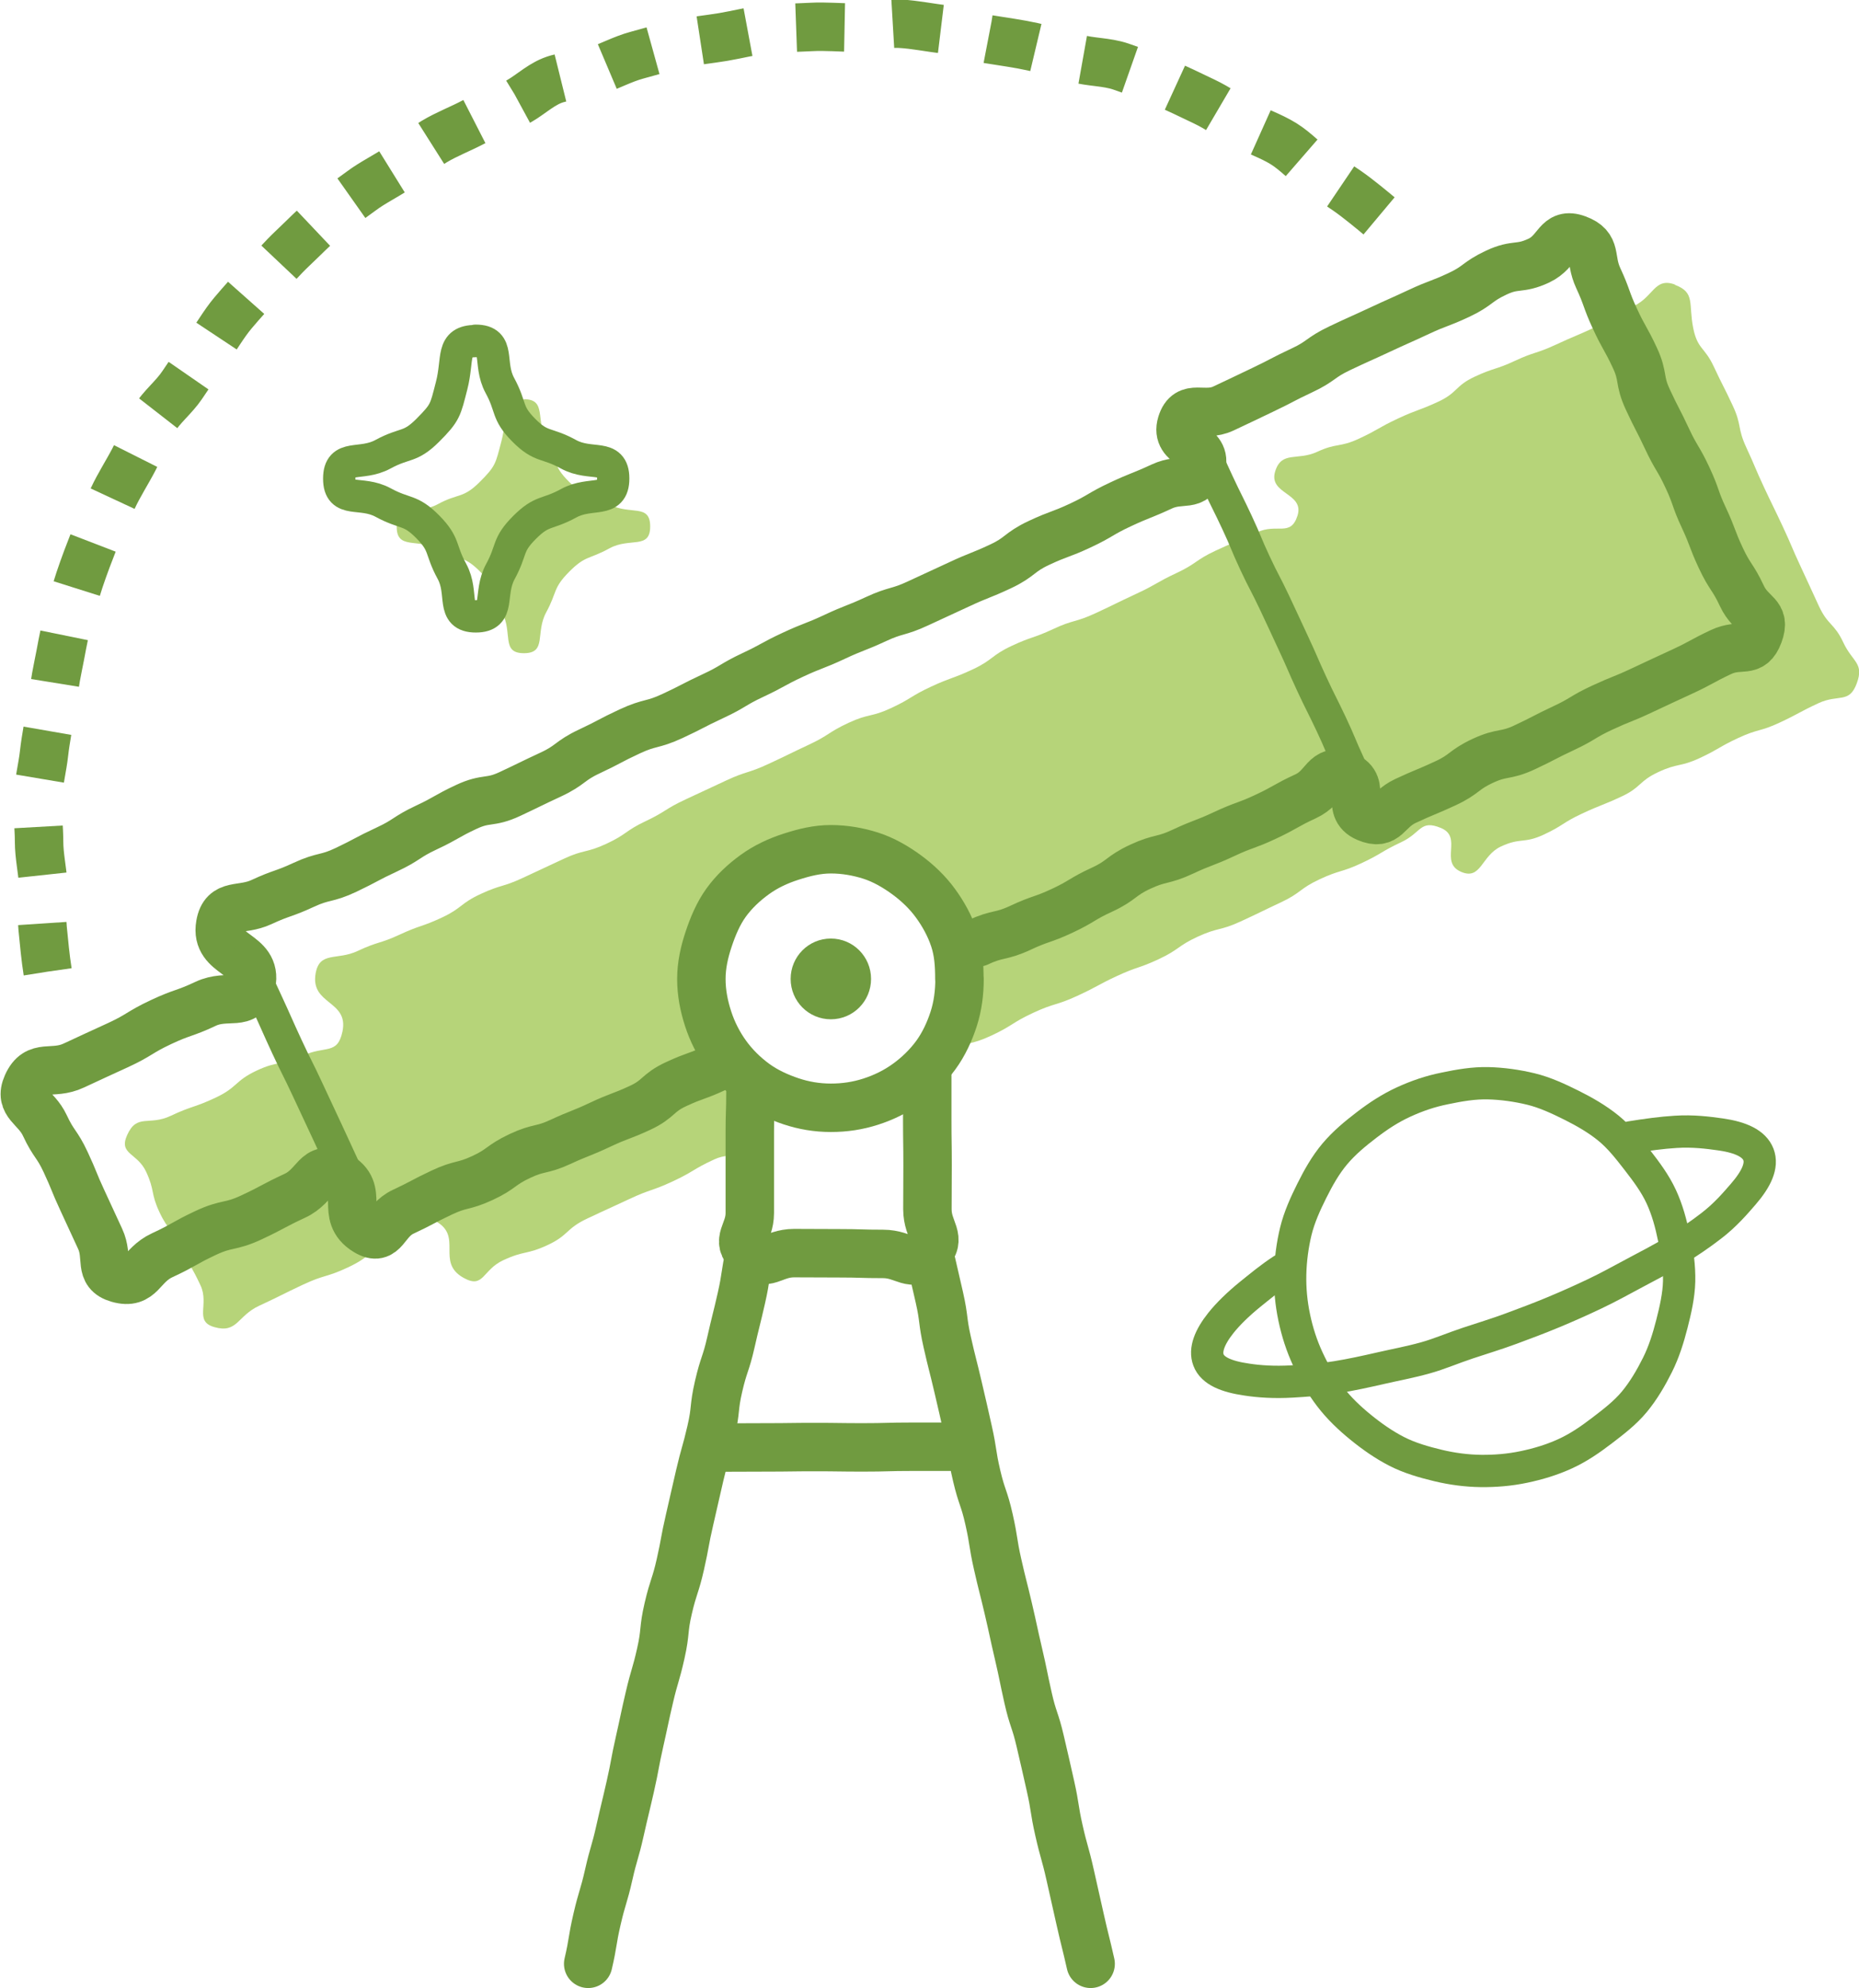 <svg xmlns="http://www.w3.org/2000/svg" id="Layer_2" data-name="Layer 2" viewBox="0 0 115.14 123.11"><defs><style>      .cls-1 {        fill: #709b40;      }      .cls-2 {        stroke-dasharray: 3 3;      }      .cls-2, .cls-3, .cls-4 {        fill: none;        stroke: #709b40;        stroke-linejoin: round;      }      .cls-2, .cls-4 {        stroke-width: 3px;      }      .cls-3 {        stroke-width: 2px;      }      .cls-3, .cls-4 {        stroke-linecap: round;      }      .cls-5 {        fill: #b6d479;      }    </style></defs><g id="Layer_1-2" data-name="Layer 1"><g><path class="cls-5" d="M32.44,24.72c1.45,0,.71,1.28,1.41,2.55s.35,1.52,1.37,2.54,1.25.72,2.52,1.42,2.53-.08,2.53,1.37-1.26.66-2.53,1.36-1.47.42-2.49,1.45-.73,1.24-1.42,2.51.06,2.53-1.38,2.53-.67-1.27-1.36-2.54-.36-1.53-1.39-2.55-1.3-.66-2.57-1.35-2.56.05-2.56-1.39,1.28-.71,2.55-1.4,1.54-.33,2.57-1.35,1-1.16,1.37-2.56c.41-1.56-.06-2.56,1.39-2.56Z"></path><g><path class="cls-5" d="M52.97,67.97c-.48.1-.99.15-1.5.15.59,0,.59.04,1.18,0,.22-.01.49-.1.32-.16Z"></path><path class="cls-5" d="M103.74,17.62c-1.27-.46-1.32.76-2.55,1.33s-1.15.73-2.37,1.3-1.24.53-2.47,1.1-1.29.42-2.51.99-1.29.42-2.51.99-1.03.98-2.26,1.55-1.27.47-2.49,1.04-1.18.67-2.4,1.24-1.37.25-2.6.82-2.2-.08-2.6,1.21c-.44,1.43,1.84,1.32,1.38,2.75-.43,1.33-1.26.44-2.52,1.03s-1.29.54-2.55,1.13-1.17.8-2.43,1.39-1.21.69-2.48,1.28-1.25.61-2.52,1.2-1.36.39-2.62.98-1.33.46-2.59,1.05-1.14.86-2.4,1.45-1.31.48-2.58,1.07-1.2.73-2.46,1.32-1.38.33-2.65.92-1.19.76-2.45,1.35-1.25.61-2.52,1.2-1.34.43-2.61,1.02-1.26.59-2.53,1.18-1.19.74-2.46,1.34-1.16.81-2.43,1.4-1.38.34-2.64.93-1.27.59-2.53,1.18-1.35.41-2.62,1-1.14.87-2.4,1.46-1.33.46-2.6,1.05-1.35.42-2.62,1.02-2.35,0-2.6,1.38c-.35,1.97,2.07,1.66,1.66,3.61-.31,1.47-1.08.85-2.44,1.49s-1.52.29-2.88.93-1.17,1.03-2.53,1.67-1.43.49-2.79,1.13-2.09-.17-2.7,1.2c-.53,1.19.63,1.08,1.18,2.26s.27,1.31.82,2.49.81,1.05,1.36,2.23.64,1.14,1.19,2.32-.41,2.22.85,2.58c1.44.41,1.42-.69,2.78-1.32s1.34-.66,2.7-1.3,1.45-.44,2.81-1.08,1.22-.93,2.59-1.56,1.49-2.02,2.81-1.31c1.76.94,0,2.54,1.75,3.52,1.26.7,1.15-.48,2.46-1.09s1.44-.33,2.75-.94,1.12-1.01,2.43-1.63,1.31-.6,2.63-1.22,1.37-.48,2.68-1.09,1.25-.75,2.57-1.36,2.09.3,2.91-.9c.74-1.1-1.14-1.85-.28-2.86.73-.86,1.22-.13,2.35-.13s1.12.07,2.25.07c-1.02,0-1.97-.11-2.85-.48s-1.84-.81-2.53-1.5-1.27-1.55-1.65-2.47-.47-1.9-.47-2.91.39-1.91.75-2.8.66-1.91,1.35-2.6,1.52-1.37,2.44-1.75,1.95-.35,2.96-.35,2.04.09,2.92.46,1.6,1.14,2.29,1.84,1.41,1.4,1.79,2.31.44,1.88.44,2.9c0,1.17-.34,2.22-.82,3.21s-1.06,2.09-1.94,2.79c1.39-.42,1.2-.91,2.52-1.53s1.44-.36,2.76-.98,1.24-.78,2.57-1.4,1.41-.44,2.73-1.05,1.23-.66,2.48-1.24,1.32-.45,2.58-1.04,1.15-.81,2.41-1.39,1.37-.35,2.63-.93,1.25-.6,2.51-1.19,1.14-.84,2.4-1.43,1.34-.41,2.6-1,1.2-.71,2.46-1.3,1.16-1.41,2.45-.88c1.39.57-.12,2.13,1.26,2.72,1.24.53,1.24-1,2.46-1.57s1.41-.16,2.64-.73,1.15-.73,2.37-1.3,1.25-.5,2.47-1.07,1.05-.94,2.27-1.51,1.35-.3,2.57-.87,1.17-.68,2.4-1.25,1.32-.37,2.54-.94,1.19-.64,2.42-1.21,1.89.05,2.36-1.22-.26-1.31-.83-2.53-.95-1.04-1.52-2.27-.56-1.23-1.13-2.45-.53-1.24-1.1-2.46-.59-1.21-1.16-2.43-.53-1.24-1.1-2.47-.27-1.37-.84-2.59-.61-1.21-1.18-2.43-1-1.05-1.27-2.38c-.3-1.51.14-2.2-1.13-2.67Z"></path></g><path class="cls-4" d="M59.43,60.62c0,.86-.11,1.69-.36,2.47s-.62,1.58-1.11,2.25-1.11,1.27-1.79,1.76-1.43.86-2.24,1.12-1.61.38-2.47.38-1.68-.14-2.46-.4-1.57-.62-2.24-1.11-1.28-1.09-1.77-1.77-.87-1.43-1.13-2.23-.42-1.61-.42-2.47.19-1.68.45-2.46.59-1.58,1.08-2.26,1.11-1.26,1.79-1.75,1.43-.84,2.24-1.1,1.6-.46,2.46-.46,1.7.15,2.48.4,1.54.69,2.21,1.18,1.29,1.08,1.78,1.75.9,1.41,1.17,2.22.32,1.62.32,2.48Z"></path><path class="cls-4" d="M46.48,67.62c0,1.25-.04,1.25-.04,2.5s0,1.25,0,2.5,0,1.25,0,2.5-.92,1.67,0,2.51c1.02.92,1.38-.03,2.75-.03s1.37.01,2.75.01,1.38.04,2.75.04,1.78.94,2.75-.03,0-1.37,0-2.74.01-1.37.01-2.75-.02-1.38-.02-2.75,0-1.38,0-2.75"></path><path class="cls-4" d="M57.55,77.6q.31,1.37.63,2.74c.31,1.37.18,1.41.49,2.78s.34,1.37.66,2.74.32,1.37.63,2.75.21,1.4.53,2.77.46,1.34.77,2.72.22,1.4.53,2.77.34,1.37.66,2.74.3,1.38.62,2.75.29,1.38.6,2.76.44,1.34.76,2.72.32,1.37.63,2.75.22,1.4.53,2.77.38,1.36.69,2.74.31,1.38.62,2.76.34,1.37.65,2.75"></path><path class="cls-4" d="M46.44,77.61c-.31,1.37-.21,1.4-.52,2.77s-.34,1.37-.65,2.74-.44,1.34-.76,2.72-.15,1.41-.47,2.79-.38,1.36-.7,2.73-.31,1.37-.63,2.75-.26,1.39-.57,2.76-.43,1.35-.75,2.72-.15,1.41-.46,2.79-.39,1.36-.71,2.73-.3,1.38-.61,2.75-.26,1.39-.57,2.76-.33,1.37-.64,2.75-.39,1.36-.7,2.73-.4,1.36-.72,2.74-.23,1.4-.55,2.77"></path><path class="cls-4" d="M60.57,58.36c1.26-.59,1.38-.32,2.64-.91s1.32-.46,2.58-1.05,1.19-.72,2.45-1.3,1.14-.85,2.39-1.43,1.37-.34,2.63-.93,1.3-.5,2.56-1.09,1.31-.48,2.57-1.07,1.22-.69,2.48-1.27,1.16-1.79,2.45-1.26c1.39.57-.05,1.99,1.33,2.58,1.24.53,1.18-.46,2.4-1.03s1.24-.52,2.47-1.09,1.1-.83,2.33-1.4,1.36-.26,2.58-.83,1.2-.62,2.42-1.19,1.16-.7,2.39-1.27,1.25-.5,2.48-1.08,1.22-.57,2.45-1.14,1.19-.64,2.42-1.22,1.87.16,2.34-1.11-.47-1.14-1.04-2.36-.74-1.14-1.31-2.36-.48-1.27-1.05-2.49-.45-1.28-1.02-2.5-.69-1.17-1.26-2.39-.62-1.2-1.19-2.43-.24-1.38-.81-2.6-.66-1.18-1.23-2.41-.46-1.28-1.03-2.51-.03-1.94-1.3-2.41-1.16.76-2.38,1.33-1.41.17-2.63.74-1.11.82-2.33,1.39-1.26.48-2.48,1.05-1.23.55-2.45,1.12-1.23.55-2.45,1.13-1.12.8-2.34,1.37-1.2.62-2.42,1.2-1.22.59-2.44,1.16-2.19-.35-2.59.94c-.44,1.43,1.67,1.27,1.21,2.7-.43,1.33-1.17.6-2.44,1.19s-1.3.52-2.56,1.11-1.21.71-2.47,1.3-1.31.49-2.57,1.08-1.13.87-2.39,1.46-1.3.52-2.56,1.11-1.27.58-2.53,1.17-1.35.39-2.62.98-1.3.51-2.56,1.1-1.3.51-2.57,1.1-1.23.67-2.49,1.26-1.2.72-2.47,1.31-1.24.64-2.51,1.23-1.37.36-2.64.95-1.24.65-2.5,1.24-1.14.85-2.41,1.44-1.26.61-2.52,1.2-1.44.21-2.7.8-1.22.69-2.48,1.28-1.18.77-2.45,1.36-1.24.65-2.5,1.25-1.38.35-2.65.94-1.33.47-2.6,1.06-2.32.02-2.56,1.4c-.35,1.97,2.34,1.71,1.93,3.67-.31,1.47-1.47.59-2.83,1.23s-1.42.5-2.78,1.14-1.29.79-2.65,1.42-1.37.62-2.73,1.26-2.28-.18-2.9,1.2c-.53,1.19.55,1.34,1.1,2.52s.74,1.09,1.29,2.27.49,1.2,1.04,2.38.54,1.18,1.09,2.36-.13,2.1,1.12,2.46c1.44.41,1.37-.81,2.73-1.44s1.31-.73,2.67-1.37,1.5-.34,2.85-.97,1.33-.71,2.69-1.34,1.32-1.98,2.65-1.27c1.76.94.07,2.43,1.78,3.47,1.14.69,1.08-.65,2.28-1.21s1.18-.62,2.39-1.19,1.31-.34,2.52-.9,1.1-.79,2.31-1.36,1.32-.32,2.53-.88,1.24-.49,2.45-1.06,1.25-.48,2.46-1.04,1.05-.92,2.26-1.48,1.26-.45,2.47-1.02"></path><path class="cls-3" d="M74.3,27.39c.58,1.25.55,1.26,1.13,2.5s.61,1.23,1.19,2.47.53,1.27,1.11,2.51.63,1.22,1.22,2.47.58,1.25,1.16,2.49.55,1.26,1.13,2.51.61,1.23,1.2,2.48.54,1.27,1.12,2.52"></path><path class="cls-3" d="M15.26,59.34q.63,1.36,1.26,2.72c.63,1.36.61,1.37,1.24,2.73s.67,1.34,1.3,2.7.64,1.36,1.27,2.72.63,1.37,1.26,2.73"></path><path class="cls-4" d="M44.46,89.64c1.5,0,1.5-.01,3-.01s1.5-.02,3-.02,1.5.02,3,.02,1.5-.04,3-.04,1.5,0,3,0"></path><path class="cls-1" d="M53.95,60.62c0,1.38-1.11,2.5-2.49,2.5s-2.49-1.12-2.49-2.5,1.11-2.5,2.49-2.5,2.49,1.12,2.49,2.5Z"></path><path class="cls-3" d="M103.71,76.66c.19.9.31,1.8.29,2.68s-.23,1.79-.45,2.65-.49,1.73-.89,2.53-.86,1.59-1.43,2.28-1.29,1.24-2.01,1.79-1.44,1.05-2.27,1.43-1.66.63-2.56.82c-.9.19-1.79.26-2.67.25s-1.79-.13-2.66-.34-1.75-.46-2.55-.87-1.54-.93-2.24-1.5-1.35-1.19-1.9-1.91-.99-1.5-1.37-2.32-.65-1.66-.84-2.56c-.19-.9-.27-1.8-.25-2.68s.14-1.81.35-2.67.59-1.7.99-2.5.84-1.59,1.42-2.28,1.27-1.26,1.99-1.81,1.45-1.03,2.28-1.41,1.65-.66,2.55-.84c.9-.19,1.79-.34,2.67-.32s1.81.15,2.67.36,1.7.6,2.5,1,1.59.85,2.29,1.42,1.25,1.28,1.8,1.99,1.09,1.43,1.47,2.25.61,1.68.79,2.57Z"></path><path class="cls-3" d="M29.46,21.1c1.57,0,.75,1.39,1.5,2.77s.38,1.66,1.48,2.77,1.39.73,2.77,1.49,2.77-.07,2.77,1.5-1.38.78-2.75,1.53-1.63.39-2.74,1.5-.75,1.36-1.5,2.74.04,2.77-1.52,2.77-.73-1.42-1.48-2.79-.4-1.65-1.5-2.76-1.38-.75-2.76-1.5-2.72.08-2.72-1.48,1.33-.76,2.71-1.51,1.66-.37,2.77-1.48,1.09-1.25,1.48-2.76c.44-1.69-.06-2.77,1.51-2.77Z"></path><path class="cls-3" d="M100.99,70.43c1-.16,1.94-.29,2.79-.34,1.07-.07,2.01.05,2.79.16,1.26.18,2.08.57,2.34,1.24.26.68-.11,1.5-.94,2.46-.51.59-1.13,1.31-1.98,1.96-.67.52-1.45,1.05-2.31,1.58-.74.46-1.58.88-2.45,1.35-.79.42-1.61.88-2.48,1.29-.82.39-1.67.77-2.56,1.14s-1.72.68-2.61,1.01c-.89.33-1.79.6-2.66.89-.91.3-1.78.68-2.65.92-.93.26-1.86.43-2.73.63-.96.22-1.88.42-2.75.56-1,.16-1.94.22-2.79.27-1.07.06-2.01,0-2.78-.12-1.26-.18-2.12-.54-2.37-1.21-.24-.63.07-1.42.77-2.3.44-.55,1.05-1.15,1.8-1.76.6-.48,1.25-1.03,2.02-1.53"></path><path class="cls-2" d="M2.95,60.17c-.14-.88-.22-1.78-.31-2.68s.09-1.8.04-2.7-.26-1.78-.26-2.68-.13-1.84-.08-2.75.29-1.82.39-2.72.29-1.81.43-2.7.25-1.81.44-2.7.32-1.81.56-2.68.47-1.77.76-2.64.62-1.73.95-2.57.74-1.68,1.12-2.5.89-1.6,1.31-2.41.76-1.68,1.23-2.46,1.24-1.37,1.75-2.13,1.02-1.5,1.57-2.23.99-1.54,1.58-2.24,1.2-1.37,1.83-2.04,1.22-1.36,1.89-1.99,1.3-1.29,2-1.88,1.48-1.08,2.21-1.63,1.57-.94,2.32-1.46,1.43-1.14,2.21-1.61,1.64-.79,2.45-1.22,1.66-.74,2.49-1.12,1.51-1.1,2.36-1.44,1.83-.29,2.7-.59,1.67-.74,2.55-.98,1.75-.5,2.65-.7,1.8-.28,2.7-.43,1.78-.39,2.7-.48,1.82-.09,2.74-.14,1.82.04,2.73.04,1.87-.29,2.79-.24,1.85.25,2.77.35,1.81.46,2.72.61,1.84.27,2.74.47,1.79.46,2.68.71,1.88.21,2.76.51,1.76.64,2.61.99,1.7.77,2.54,1.17,1.61.94,2.42,1.39,1.72.74,2.51,1.23,1.42,1.22,2.19,1.75,1.56,1,2.3,1.57,1.45,1.16,2.15,1.77"></path></g></g></svg>